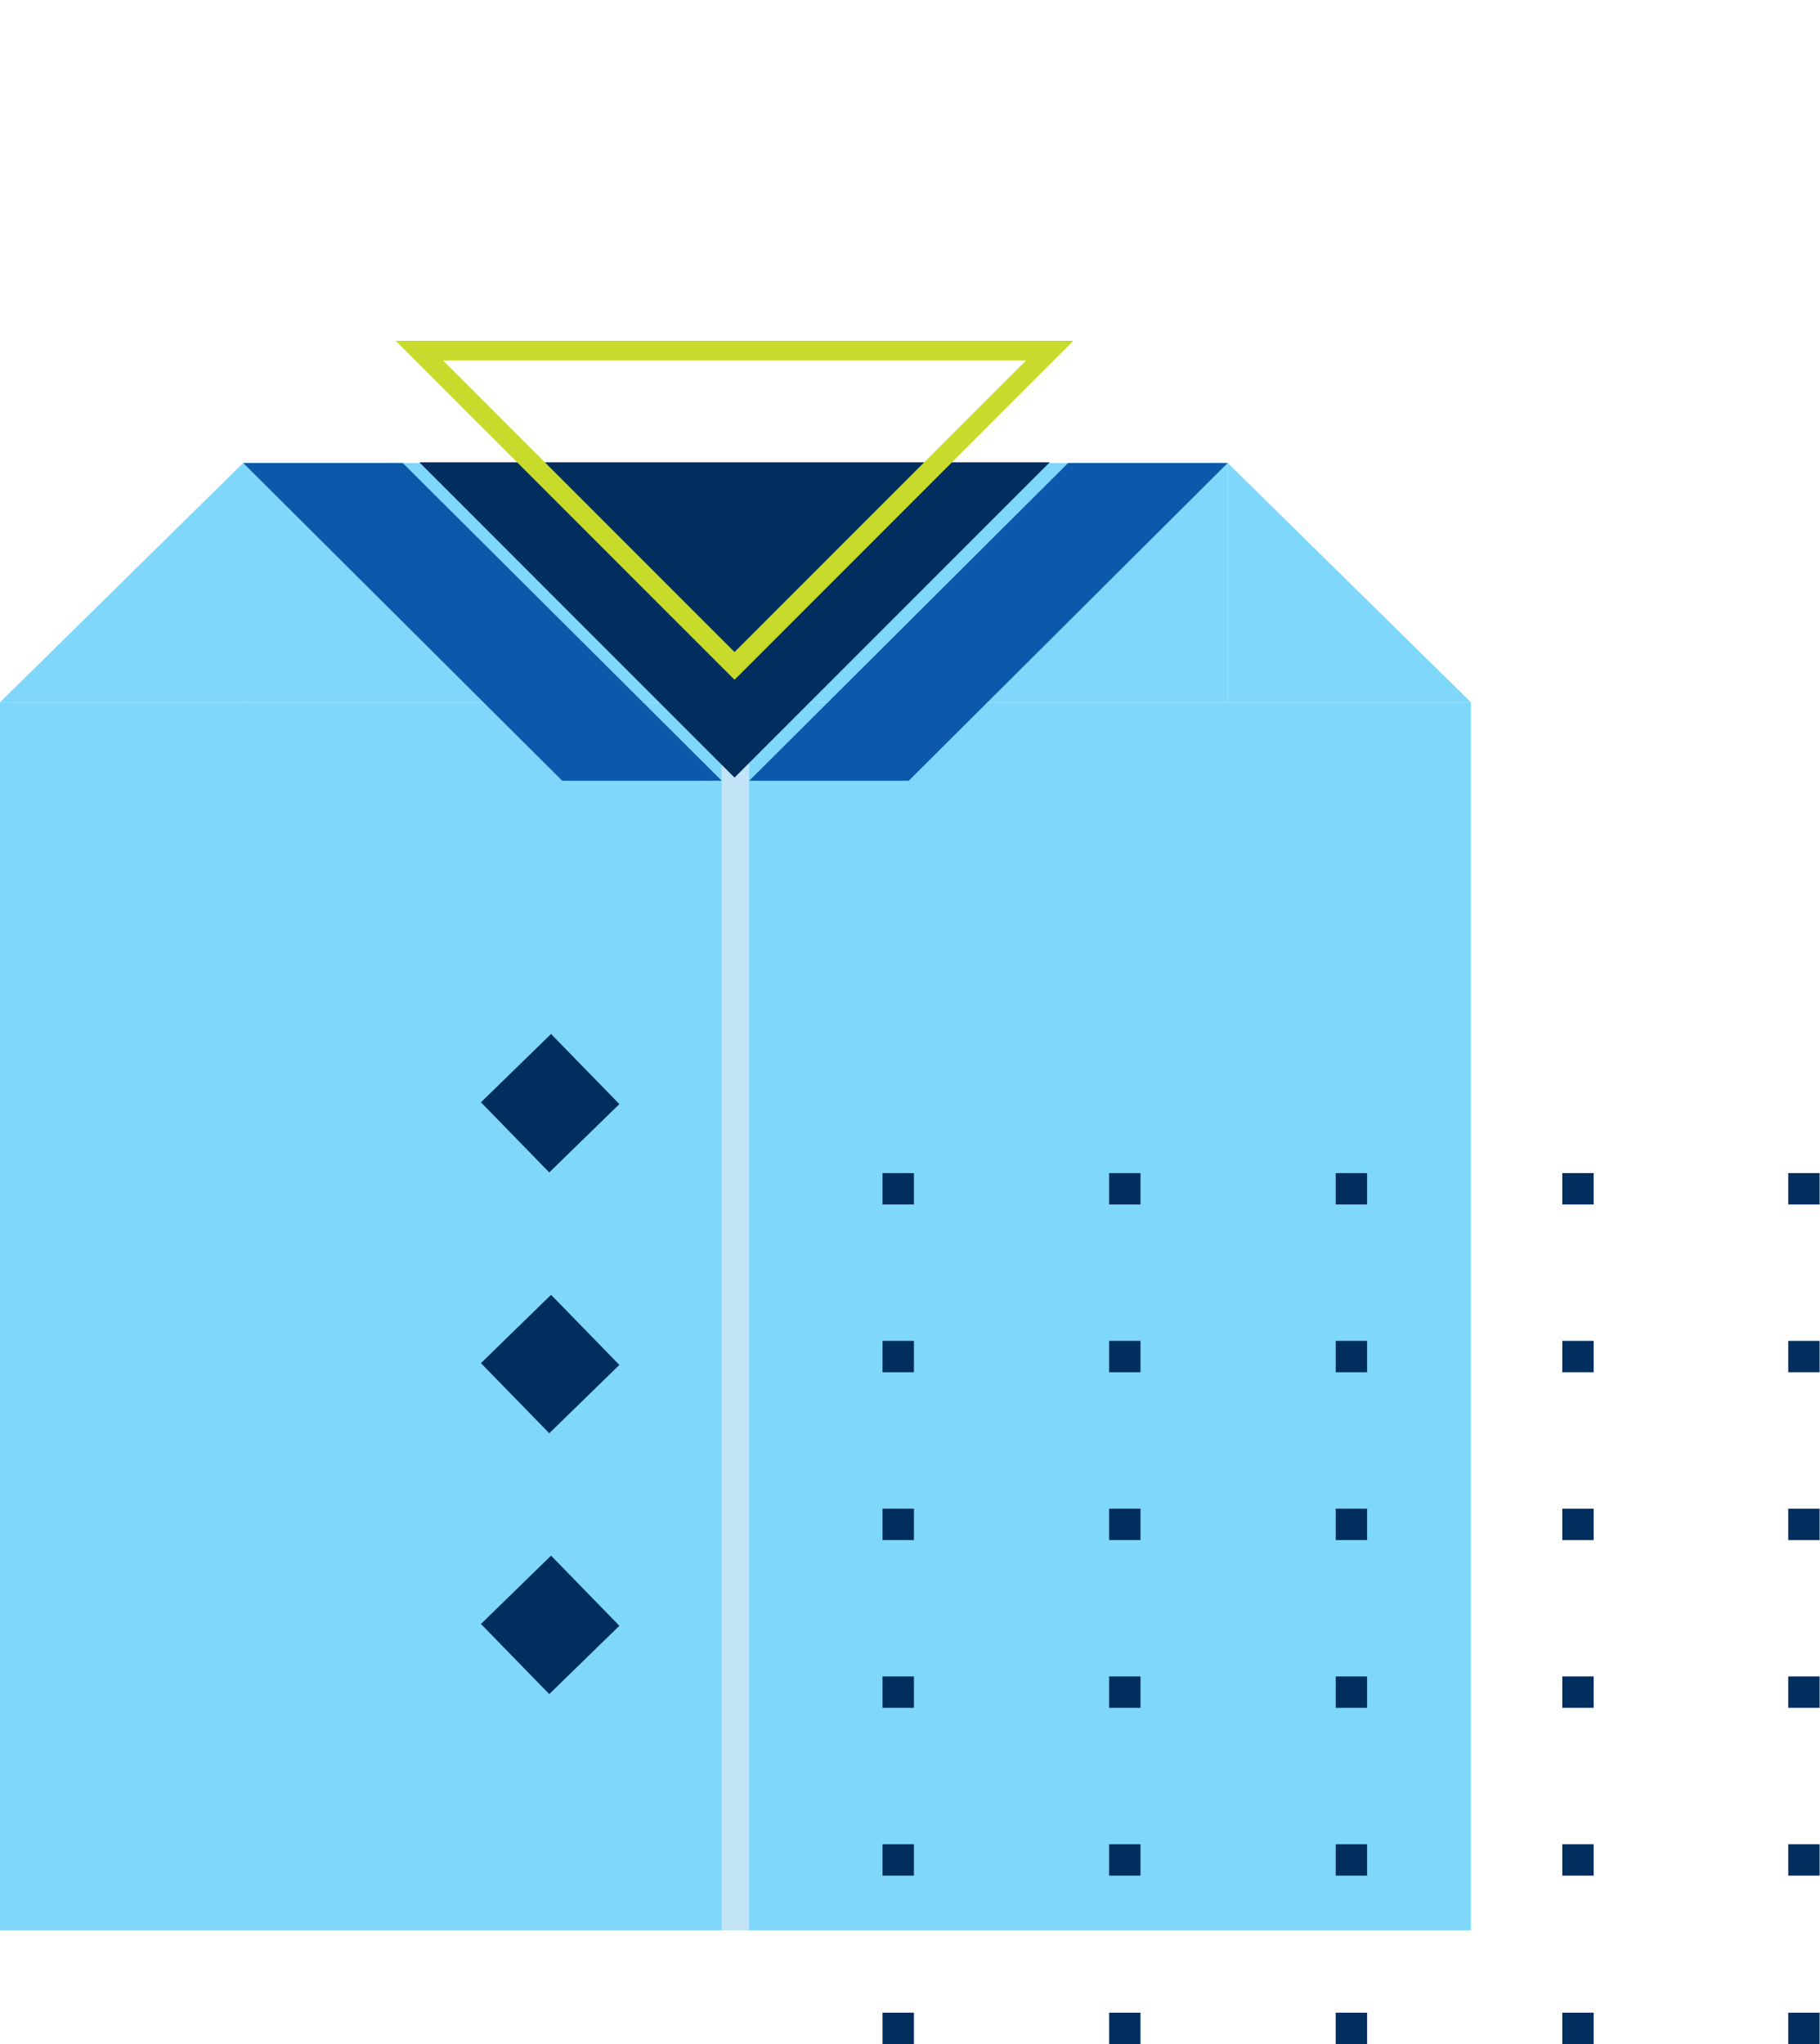 <svg width="464" height="521" viewBox="0 0 464 521" fill="none" xmlns="http://www.w3.org/2000/svg">
<rect y="179" width="375" height="313" fill="#7FD7FB"/>
<path d="M140.488 263.541L122.615 280.957L140.031 298.83L157.904 281.414L140.488 263.541Z" fill="#002E5E"/>
<path d="M140.488 330.024L122.615 347.439L140.031 365.312L157.904 347.897L140.488 330.024Z" fill="#002E5E"/>
<path d="M140.488 396.507L122.615 413.922L140.031 431.795L157.904 414.38L140.488 396.507Z" fill="#002E5E"/>
<rect width="251" height="61" transform="matrix(1 0 0 -1 62 179)" fill="#7FD7FB"/>
<path d="M62 179V118L0 179H62Z" fill="#7FD7FB"/>
<path d="M313 179V118L375 179H313Z" fill="#7FD7FB"/>
<path d="M272.333 118L231.667 158.5L191 199H231.667L313 118H272.333Z" fill="#0C59AC"/>
<path d="M102.667 118L143.333 158.5L184 199H143.333L62 118H102.667Z" fill="#0C59AC"/>
<rect x="184" y="118" width="7" height="374" fill="#C3E4F6"/>
<path d="M106.901 117.827L267.626 117.827L187.264 198.19L106.901 117.827Z" fill="#002E5E"/>
<path d="M106.901 89.363L267.626 89.363L187.264 169.725L106.901 89.363Z" stroke="#C8DA2B" stroke-width="5" stroke-miterlimit="10"/>
<rect x="225" y="299" width="8" height="8" fill="#002E5E"/>
<rect x="225" y="341.766" width="8" height="8" fill="#002E5E"/>
<rect x="225" y="384.532" width="8" height="8" fill="#002E5E"/>
<rect x="225" y="427.298" width="8" height="8" fill="#002E5E"/>
<rect x="225" y="470.064" width="8" height="8" fill="#002E5E"/>
<rect x="225" y="513" width="8" height="8" fill="#002E5E"/>
<rect x="282.766" y="299" width="8" height="8" fill="#002E5E"/>
<rect x="282.766" y="341.766" width="8" height="8" fill="#002E5E"/>
<rect x="282.766" y="384.532" width="8" height="8" fill="#002E5E"/>
<rect x="282.766" y="427.298" width="8" height="8" fill="#002E5E"/>
<rect x="282.766" y="470.064" width="8" height="8" fill="#002E5E"/>
<rect x="282.766" y="513" width="8" height="8" fill="#002E5E"/>
<rect x="340.531" y="299" width="8" height="8" fill="#002E5E"/>
<rect x="340.531" y="341.766" width="8" height="8" fill="#002E5E"/>
<rect x="340.531" y="384.532" width="8" height="8" fill="#002E5E"/>
<rect x="340.531" y="427.298" width="8" height="8" fill="#002E5E"/>
<rect x="340.531" y="470.064" width="8" height="8" fill="#002E5E"/>
<rect x="340.531" y="513" width="8" height="8" fill="#002E5E"/>
<rect x="398.299" y="299" width="8" height="8" fill="#002E5E"/>
<rect x="455.904" y="299" width="8" height="8" fill="#002E5E"/>
<rect x="398.299" y="341.766" width="8" height="8" fill="#002E5E"/>
<rect x="455.904" y="341.766" width="8" height="8" fill="#002E5E"/>
<rect x="398.299" y="384.532" width="8" height="8" fill="#002E5E"/>
<rect x="455.904" y="384.532" width="8" height="8" fill="#002E5E"/>
<rect x="398.299" y="427.298" width="8" height="8" fill="#002E5E"/>
<rect x="455.904" y="427.298" width="8" height="8" fill="#002E5E"/>
<rect x="398.299" y="470.064" width="8" height="8" fill="#002E5E"/>
<rect x="398.299" y="513" width="8" height="8" fill="#002E5E"/>
<rect x="455.904" y="470.064" width="8" height="8" fill="#002E5E"/>
<rect x="455.904" y="513" width="8" height="8" fill="#002E5E"/>
</svg>
